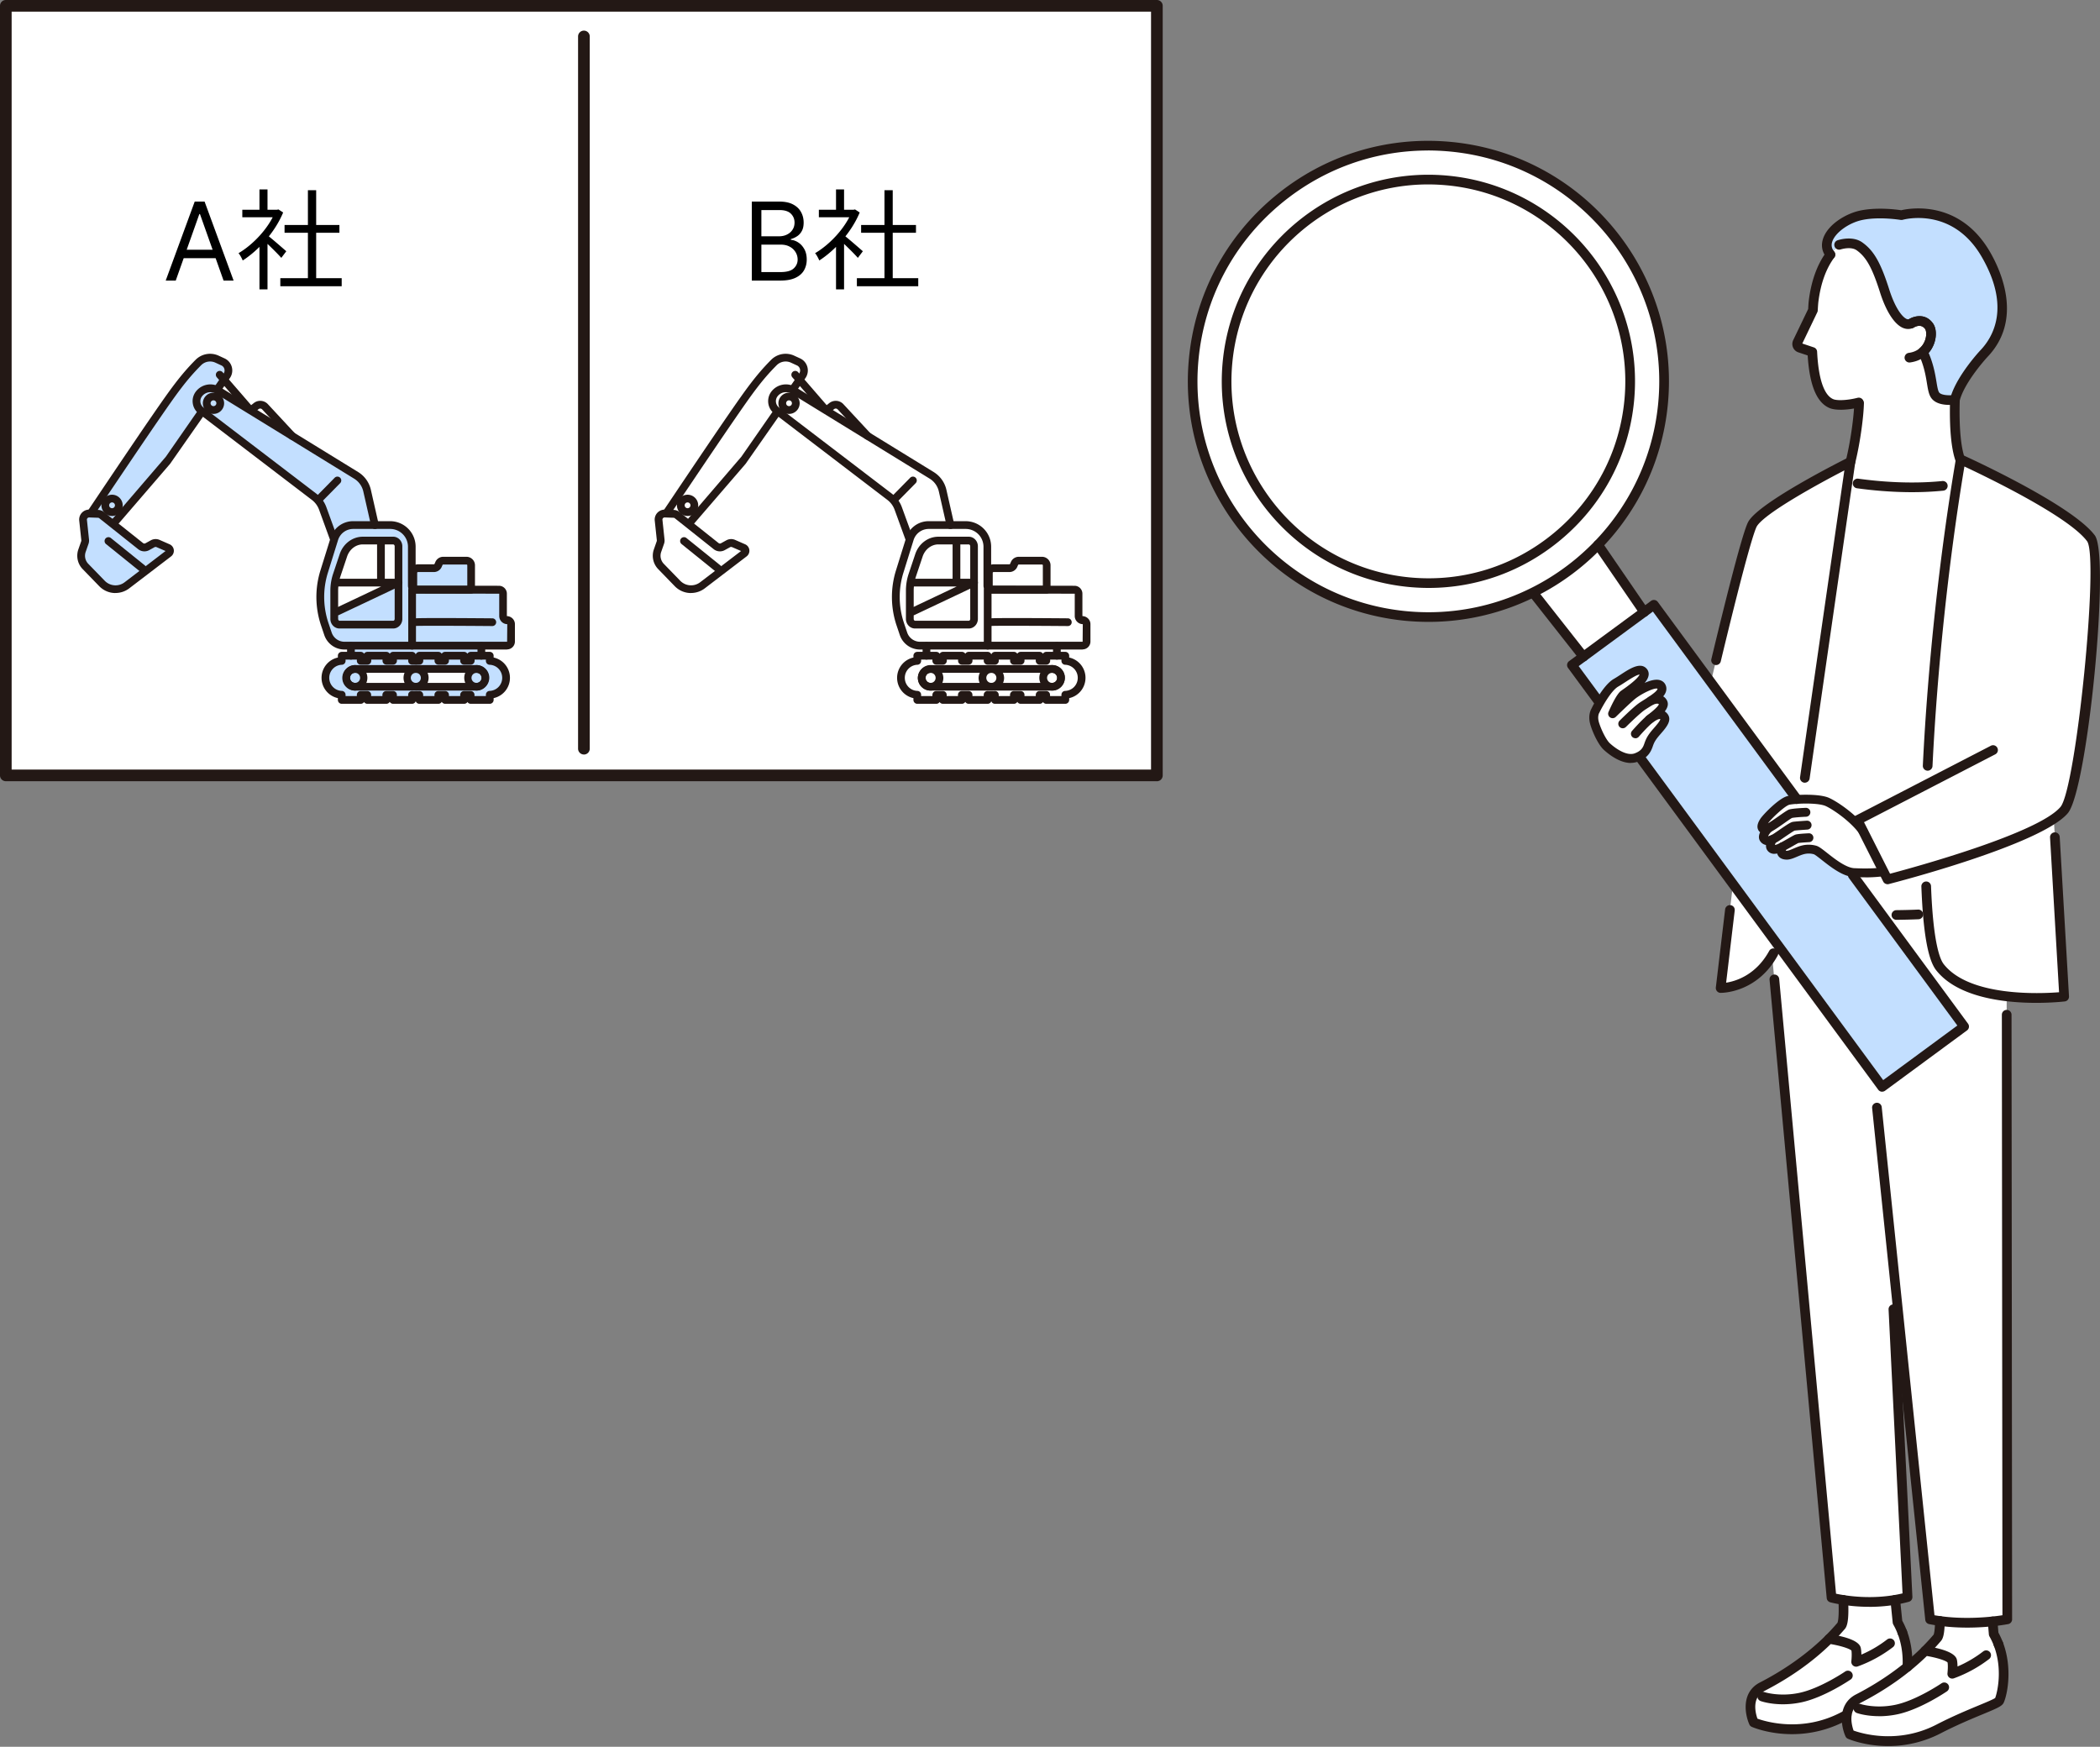 <svg width="232" height="193" fill="none" xmlns="http://www.w3.org/2000/svg"><rect width="100%" height="100%" fill="#808080" stroke="none"/><g clip-path="url(#clip0_10686_6935)"><path d="M203.175 171.866s.944 6.963.226 7.788c-.717.824-3.37 3.96-8.731 6.715-2.175 1.119-.927 3.943-.927 3.943s4.703 2.046 9.825-.603c3.516-1.819 6.502-2.699 6.69-3.127.397-.909 1.072-4.361-.624-7.343l-.731-7.125-5.728-.244v-.004z" fill="#fff"/><path d="M210.155 180.346c-.68.739-2.324 2.255-5.097 3.276.043-.444.073-.999 0-1.388-.123-.671-2.511-1.072-2.986-1.145-1.388 1.38-3.772 3.417-7.398 5.284-2.175 1.119-.927 3.943-.927 3.943s4.703 2.046 9.825-.602c3.515-1.82 6.501-2.7 6.689-3.127.351-.799.91-3.554-.102-6.233l-.004-.008z" fill="#fff"/><path d="M213.914 172.934s.828 7.207.106 8.031c-.717.824-3.37 3.96-8.731 6.715-2.174 1.119-.927 3.943-.927 3.943s4.703 2.046 9.825-.602c3.516-1.82 6.502-2.7 6.69-3.127.397-.91 1.072-4.362-.624-7.343l-.611-7.369-5.728-.244v-.004z" fill="#fff"/><path d="M220.774 181.657c-.679.739-2.324 2.255-5.096 3.276.042-.444.072-.999 0-1.388-.124-.671-2.512-1.072-2.986-1.145-1.389 1.38-3.772 3.417-7.399 5.284-2.174 1.119-.927 3.943-.927 3.943s4.703 2.046 9.825-.602c3.516-1.82 6.502-2.7 6.69-3.127.35-.799.909-3.554-.103-6.233l-.004-.008zm.987-89.144h-25.84l-.517 9.052 6.929 74.949s4.08 1.119 8.398-.06l-1.563-31.808.491-.068 3.563 34.336c4.233.846 8.535 0 8.535 0l-.073-73.457.073-12.952.004.008zm-4.725-40.859c-.76-.816-1.187-3.473-1.059-7.489l-.137-6.172-10.41-.047-.043 6.634c-.03 1.747-.637 5.993-1.478 8.223l-.705 4.255 6.092 4.28 8.048-3.69-.304-5.99-.004-.004z" fill="#fff"/><path d="M215.849 100.732c-7.732.927-19.061-.196-19.061-.196l3.319-37.468 2.683-10.064s7.429 1.645 14.251.329l1.32 11.615-2.508 35.784h-.004zm-5.024-60.518c-1.5 3.982-7.155 4.943-8.488 4.383-.82-.342-1.905-1.452-2.115-5.711l-1.375-.462a.44.44 0 01-.257-.602l1.701-3.546c.021-.316.025-.636.068-.97 1.034-8.513 7.681-8.077 7.681-8.077s5.903-.29 7.509 5.827c1.735 6.6-4.728 9.162-4.728 9.162l.004-.004z" fill="#fff"/><path d="M212.44 38.873c.979-.854 1.073-2.273.684-2.824-.769-1.089-1.987-.299-1.987-.299-.961.423-2.135-1.123-2.917-3.588-.893-2.81-1.589-4.084-2.773-4.934-.901-.645-2.259-.17-2.259-.17a7.432 7.432 0 00-.97 1.072c-1.376-1.662 1.098-3.854 3.387-4.34 2.021-.432 4.46-.018 4.46-.018s5.844-1.717 9.347 4.358c3.353 5.814 1.256 9.393-.239 10.948 0 0-2.619 2.815-3.196 5.083 0 0-1.525.231-2.114-.414-.573-.628-.269-2.4-1.423-4.874z" fill="#C3DFFF"/><path d="M176.497 74.546l-10.765-13.674 7.497-5.51 9.979 14.55-6.711 4.634zm17.155-16.698c-1.012 1.598-6.241 24.332-6.241 24.332l5.865.401c-.995 8.074-3.186 26.584-3.186 26.584s6.023.094 7.15-8.091c1.128-8.185 7.194-50.048 7.194-50.048s-9.47 4.737-10.786 6.818l.004.004z" fill="#fff"/><path d="M216.985 113.424l-9.052 6.664-34.268-46.605 9.056-6.656 34.264 46.597z" fill="#C3DFFF"/><path d="M207.57 91.39l-1.696.509c-1.252-1.726-3.537-3.153-4.161-3.358-1.106-.367-3.392-.248-4.101-.115-.709.132-2.413 1.82-2.721 2.298-.307.478-.342.794 0 .901.103.03.278-.03.496-.136-.205.222-.744.854-.513 1.183.188.265.513.265.91.094-.107.23-.269.666-.15.875.137.24.475.338 1.184-.025.03-.017.064-.034.098-.051-.124.264-.342.927.504.922.444 0 1.098-.418 1.717-.576a2.629 2.629 0 011.393.008c.628.188 2.777 2.52 4.421 2.5 0 0 2.529.166 3.973-.274l-1.354-4.746v-.009z" fill="#fff"/><path d="M228.041 89.502c1.905-2.239 4.54-27.912 2.964-30.03-2.469-3.316-14.391-8.71-14.391-8.71-1.991 11.704-3.311 25.087-3.738 35.89l-7.655 3.96 3.306 6.55s1.751-.45 4.216-1.171c.103 5.634.603 9.633 1.564 10.863 3.49 4.468 13.734 3.264 13.734 3.264l-1.145-19.646c.482-.33.875-.654 1.145-.97zM157.8 68.173c14.381 0 26.04-11.66 26.04-26.041 0-14.382-11.659-26.04-26.04-26.04-14.382 0-26.041 11.658-26.041 26.04s11.659 26.04 26.041 26.04zm25.972 10.949c-.44-.457-1.311.205-1.555.371.62-.52 1.816-1.354 1.487-1.913-.282-.483-.889-.338-1.312-.154.744-.487 1.474-1.081 1.137-1.606-.483-.752-2.632.572-3.166.995-.538.427-2.2 2.05-2.2 2.05s.795-1.828 1.213-2.131c.419-.3 2.751-1.824 2.192-2.508-.517-.632-1.978.603-3.033 1.21-1.094.627-2.286 3.1-2.286 3.1s-.346.534-.068 1.436c.278.901.859 2.08 1.337 2.516.479.44 1.978 1.674 3.238 1.217.94-.341 1.201-.884 1.38-1.397.175-.512.346-.833.91-1.478.679-.777 1.119-1.302.726-1.713v.005z" fill="#fff"/><path d="M196.981 188.304c-1.461 0-2.414-.333-2.469-.355a.533.533 0 01.354-1.008s1.688.577 3.934.098c2.312-.495 5.045-2.349 5.071-2.371a.536.536 0 01.602.885c-.119.081-2.939 1.995-5.45 2.533a9.93 9.93 0 01-2.047.218h.005zm10.619 1.315c-1.461 0-2.414-.333-2.469-.354a.537.537 0 01-.325-.684.533.533 0 01.679-.324s1.692.576 3.935.098c2.306-.491 5.045-2.35 5.07-2.367a.537.537 0 01.744.141.537.537 0 01-.141.744c-.12.081-2.939 1.994-5.451 2.533a9.927 9.927 0 01-2.046.218l.004-.005z" fill="#231815"/><path d="M208.6 192.922c-2.546 0-4.327-.752-4.447-.808a.5.5 0 01-.273-.273c-.505-1.136-.906-3.567 1.17-4.631 2.781-1.431 5.293-3.225 7.266-5.186a.535.535 0 01.457-.149c3.23.496 3.384 1.307 3.431 1.576.034.188.051.415.055.679a13.151 13.151 0 002.841-1.67.535.535 0 01.747.094.535.535 0 01-.094.748 14.461 14.461 0 01-3.887 2.131.534.534 0 01-.718-.551c.065-.64.043-.999.013-1.196-.183-.196-1.072-.508-2.289-.717-2.042 1.99-4.511 3.733-7.339 5.185-1.427.735-.966 2.461-.756 3.055.922.329 4.921 1.533 9.167-.667 1.794-.927 3.456-1.614 4.669-2.118.782-.325 1.585-.658 1.807-.816.243-.641.837-3.179-.141-5.763a.532.532 0 01.312-.688.529.529 0 01.687.312c1.051 2.777.517 5.673.094 6.638-.17.393-.666.611-2.349 1.308-1.196.495-2.832 1.174-4.588 2.08a12.585 12.585 0 01-5.835 1.427zm2.344-152.87a.537.537 0 01-.529-.461.54.54 0 01.457-.603c1.055-.14 1.533-.76 1.747-1.256.256-.593.205-1.179.064-1.375-.461-.65-1.179-.214-1.26-.162a.537.537 0 01-.739-.159.533.533 0 01.158-.739c.568-.367 1.867-.751 2.713.44.401.564.418 1.56.042 2.423-.265.61-.952 1.666-2.584 1.888-.026 0-.047.004-.073.004h.004z" fill="#231815"/><path d="M215.362 44.738c-.594 0-1.418-.107-1.897-.632-.358-.393-.452-.957-.581-1.739-.141-.871-.32-1.956-.931-3.272a.532.532 0 01.133-.628c.803-.7.811-1.811.598-2.115-.462-.649-1.179-.213-1.261-.158a.316.316 0 01-.076.039c-.368.162-.765.154-1.158-.022-.927-.418-1.833-1.837-2.486-3.891-.867-2.726-1.517-3.9-2.576-4.66-.658-.47-1.76-.103-1.773-.103a.532.532 0 01-.679-.33.532.532 0 01.329-.678c.068-.022 1.636-.56 2.747.243 1.273.914 2.024 2.23 2.968 5.203.654 2.055 1.436 3.029 1.906 3.242.124.056.205.047.26.03.594-.359 1.841-.692 2.666.47.53.748.401 2.239-.483 3.251.551 1.299.731 2.392.867 3.208.086.53.171 1.034.316 1.192.218.24.825.303 1.308.278.756-2.29 3.109-4.84 3.216-4.951 1.431-1.491 3.349-4.802.167-10.317-3.255-5.647-8.676-4.13-8.732-4.113a.567.567 0 01-.239.012c-.026 0-2.367-.393-4.259.013-1.465.316-2.939 1.376-3.285 2.371-.141.41-.077.773.201 1.11a.53.53 0 01-.073.753.531.531 0 01-.752-.073c-.521-.628-.653-1.367-.384-2.14.534-1.538 2.495-2.726 4.071-3.063 1.867-.397 4.028-.12 4.545-.038.906-.214 6.455-1.227 9.834 4.639 1.217 2.114 3.631 7.48-.316 11.585-.017.021-2.525 2.738-3.063 4.844a.536.536 0 01-.436.397c-.068.009-.337.047-.692.047v-.004zm-10.923 6.827a.536.536 0 01-.521-.662c.547-2.213.906-5.011.931-6.34a.536.536 0 01.534-.525h.009c.295.004.53.247.525.542-.025 1.384-.397 4.289-.961 6.574a.533.533 0 01-.517.406v.005z" fill="#231815"/><path d="M199.394 86.482c-.026 0-.052 0-.077-.005a.535.535 0 01-.453-.606c1.871-13.016 4.28-29.655 4.895-33.897-3.032 1.568-8.748 4.72-9.658 6.16-.196.308-.978 2.384-3.998 14.939a.534.534 0 11-1.038-.252c3.387-14.084 3.947-14.969 4.13-15.26 1.355-2.144 10.013-6.518 10.996-7.01a.534.534 0 01.769.552s-2.879 19.88-5.041 34.917a.533.533 0 01-.53.457l.005.005zm-9.291 23.217h-.022a.52.52 0 01-.393-.184.544.544 0 01-.128-.414s.444-3.755 1.025-8.625a.533.533 0 01.594-.465.528.528 0 01.466.593c-.436 3.661-.795 6.694-.949 7.971 1.06-.162 3.285-.828 4.759-3.511a.53.53 0 01.726-.209.53.53 0 01.21.726c-2.213 4.02-5.938 4.118-6.288 4.118zm18.424-12.004a.54.54 0 01-.478-.295l-3.307-6.548a.53.53 0 01.231-.714l14.968-7.74a.529.529 0 01.718.23.528.528 0 01-.231.718l-14.498 7.497 2.875 5.694c2.576-.683 16.322-4.438 18.826-7.377 1.73-2.033 4.288-27.557 2.939-29.364-2.042-2.743-11.073-7.091-13.551-8.253-1.721 10.325-3.003 22.345-3.524 33.102a.54.54 0 01-.559.508.536.536 0 01-.509-.56c.534-11.038 1.867-23.4 3.657-33.922a.53.53 0 01.278-.38.549.549 0 01.47-.017c.491.222 12.076 5.494 14.596 8.881 1.717 2.307-.794 28.126-2.986 30.697-2.969 3.486-19.099 7.655-19.787 7.83a.463.463 0 01-.132.017l.004-.004zm16.447 13.11c-3.405 0-8.676-.542-11.086-3.622-.901-1.154-1.431-4.174-1.623-9.232a.535.535 0 01.513-.555.532.532 0 01.555.513c.235 6.241.978 8.078 1.397 8.612 2.841 3.635 10.688 3.272 12.747 3.11l-.995-17.088a.535.535 0 111.068-.06l1.025 17.605a.531.531 0 01-.47.559c-.145.017-1.397.158-3.131.158z" fill="#231815"/><path d="M209.51 101.63a.534.534 0 01-.005-1.068c.846-.009 1.662-.03 2.427-.064a.535.535 0 01.042 1.068c-.777.034-1.606.055-2.46.064h-.004zm1.717-47.25c-2.35 0-4.494-.214-6.079-.432a.538.538 0 01-.457-.602.54.54 0 01.602-.458c2.282.317 5.742.616 9.287.261a.534.534 0 11.107 1.064 34.27 34.27 0 01-3.46.166zm6.108 125.453c-1.294 0-2.755-.099-4.212-.389a.534.534 0 01-.427-.47l-5.874-56.575a.534.534 0 011.06-.111l5.831 56.178c3.195.559 6.377.175 7.509 0l-.064-66.35a.534.534 0 011.068 0l.064 66.802a.535.535 0 01-.431.526c-.12.021-2.021.389-4.533.389h.009z" fill="#231815"/><path d="M206.498 177.535c-2.426 0-4.19-.47-4.301-.5a.53.53 0 01-.389-.466l-6.314-68.31a.534.534 0 111.064-.098l6.279 67.925c1.021.218 4.093.739 7.348-.034l-1.542-31.372a.534.534 0 01.508-.559c.308 0 .547.213.56.508l1.563 31.808a.532.532 0 01-.393.542c-1.55.423-3.063.56-4.378.56l-.005-.004zm10.06-126.223a.54.54 0 01-.504-.354c-.5-1.393-.709-3.751-.615-6.814a.521.521 0 01.551-.517.535.535 0 01.517.551c-.09 2.888.107 5.17.551 6.42a.536.536 0 01-.504.714h.004zM181.64 68.156a.534.534 0 01-.44-.231l-5.087-7.42a.534.534 0 11.88-.607l5.087 7.42a.534.534 0 01-.44.838zm-6.711 4.934a.518.518 0 01-.418-.205L169 65.883a.537.537 0 01.842-.662l5.51 7.002a.537.537 0 01-.418.867h-.005z" fill="#231815"/><path d="M157.821 68.711a27.98 27.98 0 01-2.448-.11c-14.592-1.342-25.374-14.303-24.033-28.895.65-7.07 4.011-13.46 9.471-18.001 5.455-4.537 12.354-6.681 19.424-6.032 14.592 1.341 25.374 14.302 24.033 28.894-1.265 13.768-12.88 24.144-26.443 24.144h-.004zm-.064-52.081c-5.942 0-11.641 2.055-16.267 5.9-5.237 4.356-8.467 10.49-9.09 17.274-1.286 14.007 9.06 26.447 23.067 27.733 14.007 1.285 26.447-9.06 27.733-23.068 1.285-14.007-9.061-26.447-23.068-27.732a26.168 26.168 0 00-2.379-.111l.004.004z" fill="#231815"/><path d="M157.834 64.96c-.705 0-1.41-.034-2.119-.098-12.534-1.153-21.795-12.285-20.641-24.819 1.153-12.533 12.294-21.79 24.819-20.64 12.533 1.152 21.794 12.285 20.641 24.818-.556 6.062-3.448 11.55-8.142 15.451-4.144 3.447-9.249 5.288-14.558 5.288zm-.047-44.584c-11.107 0-20.616 8.497-21.65 19.77-1.098 11.948 7.728 22.559 19.676 23.657 5.78.53 11.423-1.226 15.895-4.947 4.473-3.72 7.228-8.953 7.758-14.729 1.098-11.948-7.728-22.56-19.676-23.657a22.702 22.702 0 00-2.008-.094h.005zm40.722 68.455a.544.544 0 01-.431-.218l-15.472-21.042-8.198 6.027 2.631 3.576a.534.534 0 11-.863.632l-2.947-4.007a.534.534 0 01.115-.748l9.056-6.66a.534.534 0 01.748.116l15.788 21.47a.533.533 0 01-.431.85l.004.004z" fill="#231815"/><path d="M180.171 84.3c-1.247 0-2.46-.97-2.986-1.45-.572-.524-1.187-1.797-1.473-2.733-.308-.991.008-1.645.102-1.811.167-.346 1.307-2.623 2.473-3.294.231-.132.479-.294.735-.461 1.051-.688 2.239-1.465 2.922-.632a.876.876 0 01.188.687c-.038.278-.197.564-.44.85.534-.239 1.106-.41 1.559-.337.376.064.581.27.684.431.149.235.196.5.136.774-.153.687-.935 1.217-1.935 1.84-.209.133-.397.249-.529.347-.641.474-1.97 1.798-1.983 1.811a.492.492 0 11-.696-.696c.056-.056 1.393-1.393 2.093-1.906.15-.11.359-.239.594-.388 1.004-.624 1.508-1.038 1.5-1.235-.3-.158-1.722.521-2.457 1.102-.512.406-2.144 2-2.161 2.017a.494.494 0 01-.795-.551c.256-.59.902-1.991 1.38-2.333l.145-.102c1.517-1.051 1.841-1.53 1.91-1.7-.295 0-1.154.56-1.581.837-.269.175-.538.35-.782.491-.786.453-1.772 2.239-2.084 2.888-.009.017-.017.034-.03.051 0 .004-.209.376-.013 1.021.282.91.829 1.96 1.2 2.303.799.73 1.936 1.405 2.739 1.119.743-.27.931-.658 1.08-1.098.197-.564.385-.936 1.004-1.64.265-.304.761-.868.752-1.047-.021-.013-.192-.09-.88.397l-.051.034a.493.493 0 01-.684-.124.493.493 0 01.124-.683l.047-.03c.355-.252 1.436-1.012 2.145-.278.717.744-.009 1.572-.714 2.376-.538.615-.666.884-.816 1.315-.222.65-.581 1.303-1.674 1.7-.248.09-.5.128-.752.128l.004.01z" fill="#231815"/><path d="M180.671 81.565a.489.489 0 01-.368-.812c.039-.042.957-1.097 1.598-1.636.086-.072.184-.15.286-.23.282-.227 1.017-.82 1.077-1.077-.133-.154-.551.013-.679.069a.49.49 0 01-.389-.902c1.239-.534 1.764.073 1.931.355.499.85-.556 1.7-1.325 2.32-.098.076-.188.153-.269.222-.581.486-1.478 1.516-1.486 1.529a.5.5 0 01-.372.17l-.004-.008zm15.37 12.777c-.496 0-.735-.286-.833-.453-.227-.393-.056-.94.128-1.328a.494.494 0 01.654-.235c.243.115.35.41.235.653-.073.154-.116.29-.137.38.081-.008.239-.047.5-.183.346-.175.713-.389 1.021-.564.427-.244.623-.355.751-.397.163-.056.663-.107 1.483-.146a.49.49 0 01.047.978c-.496.026-1.102.069-1.226.099a16.53 16.53 0 00-.568.316 23.5 23.5 0 01-1.06.58c-.414.215-.743.291-.999.291l.004.009z" fill="#231815"/><path d="M195.289 93.377a.967.967 0 01-.82-.423c-.222-.312-.304-.88.555-1.799.184-.2.496-.21.692-.025a.492.492 0 01.026.692c-.235.252-.359.452-.41.568.106-.009.328-.077.692-.32.162-.107.346-.236.534-.364.961-.662 1.277-.858 1.516-.901.209-.034.782-.077 1.405-.12l.129-.008a.492.492 0 11.068.982l-.128.009c-.351.025-1.064.072-1.286.107-.179.076-.782.495-1.149.743-.192.132-.385.265-.547.372-.542.358-.961.487-1.281.487h.004zm10.774 3.558c-.641 0-1.107-.03-1.145-.034h-.03c-1.235 0-2.619-1.094-3.635-1.893-.329-.26-.735-.58-.868-.623a2.094 2.094 0 00-1.127 0c-.227.06-.479.166-.722.269-.393.166-.761.32-1.115.324h-.017c-.564 0-.833-.234-.962-.435-.196-.304-.187-.727.022-1.184a.488.488 0 01.653-.239.49.49 0 01.24.654c-.043.098-.064.17-.073.218a.95.95 0 00.128.008c.158 0 .466-.132.739-.248.265-.11.56-.239.859-.316a3.112 3.112 0 011.657.013c.282.085.603.329 1.192.795.85.67 2.136 1.683 3.067 1.683h.017c.056 0 1.722.106 3.067-.09a.484.484 0 01.556.414.488.488 0 01-.415.556 15.19 15.19 0 01-2.088.132v-.004z" fill="#231815"/><path d="M205.874 92.39a.486.486 0 01-.397-.206c-1.175-1.623-3.371-2.998-3.917-3.178-.991-.329-3.162-.23-3.854-.098-.491.094-2.046 1.563-2.383 2.059.363-.214.867-.568 1.183-.79.432-.304.803-.564 1.059-.697.077-.038.308-.153 1.923-.222a.49.49 0 11.043.983c-.628.025-1.406.09-1.56.136-.158.082-.534.347-.901.607-1.282.906-1.85 1.256-2.32 1.115-.358-.107-.495-.35-.542-.487-.154-.41.081-.854.273-1.15.295-.46 2.106-2.34 3.042-2.515.752-.141 3.14-.27 4.344.132.726.24 3.097 1.735 4.404 3.537a.493.493 0 01-.397.782v-.009zm4.844 92.313h-.025a.531.531 0 01-.504-.56c.047-.888-.009-2.234-.53-3.605a.532.532 0 01.312-.688.53.53 0 01.688.312c.585 1.546.649 3.05.598 4.037a.535.535 0 01-.534.508l-.005-.004zm-12.738 6.903c-2.546 0-4.328-.752-4.447-.808a.506.506 0 01-.274-.273c-.504-1.136-.905-3.567 1.171-4.631 2.781-1.431 5.293-3.221 7.266-5.186a.535.535 0 01.457-.149c3.23.495 3.383 1.307 3.43 1.576.035.188.052.415.056.679a12.99 12.99 0 002.841-1.67.534.534 0 01.747.094.535.535 0 01-.094.748 14.538 14.538 0 01-3.887 2.131.534.534 0 01-.718-.551c.052-.508.052-.931.013-1.196-.184-.196-1.072-.508-2.29-.718-2.041 1.991-4.511 3.734-7.338 5.186-1.427.735-.966 2.461-.757 3.055.923.333 4.922 1.533 9.168-.667.149-.077.299-.153.444-.226a.534.534 0 11.478.957c-.145.072-.286.145-.431.222a12.597 12.597 0 01-5.835 1.427z" fill="#231815"/><path d="M202.072 181.623a.534.534 0 01-.38-.914 21.358 21.358 0 001.248-1.346l.055-.064c.013-.021.209-.414.111-2.499a.535.535 0 01.508-.56.526.526 0 01.56.509c.111 2.354-.115 2.956-.376 3.251l-.055.059c-.252.291-.675.778-1.303 1.402a.534.534 0 01-.376.153l.008.009zm8.091-.718a.534.534 0 01-.5-.346 7.192 7.192 0 00-.495-1.059.597.597 0 01-.068-.209l-.252-2.478a.532.532 0 01.478-.585.532.532 0 01.585.478l.244 2.367c.196.354.367.726.508 1.11a.532.532 0 01-.5.722zm2.529 2.029a.537.537 0 01-.38-.914c.593-.59.999-1.055 1.243-1.337l.064-.073s.141-.273.162-1.521c0-.29.244-.525.534-.525h.009c.294 0 .529.248.525.542-.021 1.538-.218 1.97-.423 2.209l-.06.068c-.252.291-.675.774-1.294 1.393a.533.533 0 01-.376.154l-.004.004zm8.094-.718a.533.533 0 01-.499-.346 7.301 7.301 0 00-.496-1.059.56.56 0 01-.068-.218l-.116-1.401a.533.533 0 111.064-.09l.107 1.286a9.3 9.3 0 01.508 1.106.535.535 0 01-.5.722zM203.349 45.272c-.5 0-.923-.06-1.222-.184-1.418-.593-2.212-2.499-2.422-5.813l-1.033-.346a.969.969 0 01-.586-.543.988.988 0 01.017-.799l1.658-3.447.008-.163c.013-.239.026-.486.056-.734.269-2.2.927-4.024 1.961-5.425a.532.532 0 01.747-.111.533.533 0 01.111.747c-.922 1.247-1.512 2.905-1.76 4.921-.025.227-.038.444-.051.662l-.017.274a.446.446 0 01-.051.196l-1.653 3.448 1.273.427c.209.068.354.26.363.478.149 3.003.764 4.819 1.79 5.246.375.158 1.443.158 2.682-.154a.535.535 0 01.261 1.038 8.984 8.984 0 01-2.136.286l.004-.004zm4.584 75.35c-.026 0-.051 0-.081-.004a.542.542 0 01-.351-.214l-26.728-36.353a.534.534 0 11.863-.632l26.412 35.921 8.193-6.031-11.982-16.297a.534.534 0 11.863-.632l12.298 16.724a.532.532 0 01-.115.747l-9.052 6.664a.54.54 0 01-.316.103l-.004.004z" fill="#231815"/><path d="M127.808.645H.646v85.03h127.162V.645z" fill="#fff"/><path d="M127.803 86.315H.645A.644.644 0 010 85.67V.645C0 .286.286 0 .645 0h127.162c.355 0 .645.286.645.645v85.03a.644.644 0 01-.645.645l-.004-.005zM1.286 85.03h125.876V1.286H1.286V85.03z" fill="#231815"/><path d="M64.508 83.364a.644.644 0 01-.645-.645V4.029a.644.644 0 111.29 0v78.694a.645.645 0 01-.645.645v-.004z" fill="#231815"/><path d="M39.023 58.015h4.075a2.391 2.391 0 012.392 2.392v4.302c0 .248.201.444.444.444h9.19c.247 0 .443.2.443.444v2.478c0 .248.201.444.445.444.247 0 .444.201.444.445v1.922c0 .248-.2.444-.444.444H38.053c-.829 0-1.568-.53-1.832-1.316l-.346-1.025a9.507 9.507 0 01-.065-5.86l1.115-3.58a2.192 2.192 0 012.094-1.538l.004.004zM9.18 57.48l.23 2.171c.014.098 0 .2-.033.295l-.312.893c-.214.61-.064 1.29.384 1.755l1.816 1.871c.734.76 1.922.846 2.763.205l4.614-3.528a.357.357 0 00-.073-.611l-1.102-.483a.675.675 0 00-.593.026l-.59.325a.667.667 0 01-.743-.065l-4.302-3.421a.663.663 0 00-.393-.145l-.965-.039a.676.676 0 00-.697.748l-.004.004z" fill="#C3DFFF"/><path d="M9.795 57.067s5.109-7.625 7.377-10.915c1.94-2.815 3.05-4.395 4.746-6.1a1.821 1.821 0 012.055-.367l.658.303c.594.273.79 1.025.406 1.55l-6.382 9.185-.21.27-6.049 7.022-.91-.722a1.04 1.04 0 00-.645-.226H9.8" fill="#C3DFFF"/><path d="M35.652 56.174a2.819 2.819 0 00-.944-1.281l-12.486-9.535a1.306 1.306 0 01-.235-1.845 1.604 1.604 0 012.102-.376l15.263 9.385c.61.376 1.042.982 1.204 1.679l.983 4.327-4.37 1.798-1.512-4.152h-.005zm10.612 6.6h1.721a.52.52 0 00.474-.312l.09-.21a.52.52 0 01.474-.311h2.52a.51.51 0 01.513.512v2.7h-6.151A.153.153 0 0145.75 65v-1.717a.51.51 0 01.513-.512v.004zm6.916 7.753H38.782v2.567H53.18v-2.567z" fill="#C3DFFF"/><path d="M54.149 73.022v-.573h-2.102v.564h-.735v-.564H49.21v.564h-.734v-.564h-2.102v.564h-.807v-.564h-2.102v.564h-.735v-.564h-2.102v.564h-.734v-.564h-2.102v.573a1.871 1.871 0 000 3.742v.572h2.102v-.564h.722v.564h2.101v-.564h.744v.564h2.101v-.564l.389.026.419-.026v.564h2.101v-.564h.744v.564h2.101v-.564h.722v.564h2.102v-.572a1.87 1.87 0 001.803-1.871 1.874 1.874 0 00-1.803-1.871h.009z" fill="#C3DFFF"/><path d="M52.55 73.91H39.126a.978.978 0 00-.978.978v.064c0 .54.438.979.978.979H52.55c.54 0 .978-.438.978-.978v-.065a.978.978 0 00-.978-.978z" fill="#fff"/><path d="M39.228 75.875a.982.982 0 100-1.965.982.982 0 000 1.965zm6.711 0a.983.983 0 100-1.965.983.983 0 000 1.965zm6.707 0a.983.983 0 100-1.965.983.983 0 000 1.965z" fill="#C3DFFF"/><path d="M44.025 60.262c0-.35-.265-.632-.594-.632h-3.405c-.974 0-1.845.653-2.179 1.632l-.734 2.157a5.476 5.476 0 00-.29 1.764v2.67l7.197-3.58v-4.01h.005z" fill="#fff"/><path d="M12.76 65.525a2.49 2.49 0 01-1.803-.765l-1.815-1.871a2.126 2.126 0 01-.483-2.196l.312-.893a.23.23 0 00.013-.106l-.231-2.17a1.1 1.1 0 011.136-1.217l.966.033c.235.009.457.09.645.24L15.8 60a.238.238 0 00.274.022l.59-.325a1.1 1.1 0 01.969-.043l1.102.483a.781.781 0 01.162 1.341l-4.613 3.524a2.51 2.51 0 01-1.525.517v.005zm-3.157-8.091l.23 2.17c.018.162 0 .329-.055.483l-.312.892a1.28 1.28 0 00.29 1.32l1.816 1.871c.586.603 1.53.675 2.196.163l4.52-3.452-.996-.431a.26.26 0 00-.218.008l-.59.325a1.102 1.102 0 01-1.217-.103l-4.301-3.421a.223.223 0 00-.146-.052l-.965-.034a.243.243 0 00-.188.077.235.235 0 00-.064.197v-.013z" fill="#231815"/><path d="M15.758 63.252a.43.43 0 01-.269-.094l-3.776-3.046a.428.428 0 11.538-.666l3.777 3.046a.428.428 0 01-.27.76zm-3.105-5.109a.423.423 0 01-.32-.705l5.989-6.976 3.409-4.908a.426.426 0 11.7.487l-3.643 5.211-5.806 6.741a.43.43 0 01-.324.15h-.005z" fill="#231815"/><path d="M10.12 57.01a.427.427 0 01-.355-.666c.047-.072 4.81-7.18 7.057-10.436 1.986-2.879 3.101-4.46 4.793-6.16a2.259 2.259 0 012.537-.452l.658.303c.402.184.692.534.803.961.111.427.026.876-.23 1.23l-.936 1.346a.426.426 0 11-.7-.487l.94-1.354a.603.603 0 00.102-.521.6.6 0 00-.338-.402l-.658-.303a1.397 1.397 0 00-1.572.282c-1.644 1.653-2.686 3.127-4.694 6.04-2.243 3.251-7.002 10.355-7.049 10.428a.422.422 0 01-.354.188l-.005.004z" fill="#231815"/><path d="M36.84 59.864a.426.426 0 01-.402-.281l-1.187-3.264a2.4 2.4 0 00-.803-1.09L21.96 45.696a1.704 1.704 0 01-.666-1.158c-.06-.465.068-.922.354-1.29a2.028 2.028 0 012.662-.474l15.263 9.385a3.112 3.112 0 011.397 1.948l.867 3.82a.43.43 0 01-.32.512.426.426 0 01-.513-.32l-.867-3.82a2.241 2.241 0 00-1.009-1.41l-15.263-9.384a1.175 1.175 0 00-1.542.277.88.88 0 00.158 1.243L34.97 54.56c.495.38.871.888 1.085 1.478L37.24 59.3a.426.426 0 01-.401.572v-.008z" fill="#231815"/><path d="M35.174 55.648a.427.427 0 01-.303-.726l2.102-2.136a.425.425 0 11.606.598l-2.102 2.136a.424.424 0 01-.303.128zm-2.914-7.061a.421.421 0 01-.311-.137l-2.986-3.217a.29.29 0 00-.393-.03l-.355.278a.78.78 0 01-1.067-.102l-3.196-3.691a.426.426 0 11.645-.56l3.149 3.636.299-.235a1.151 1.151 0 011.546.123l2.986 3.217a.425.425 0 01-.312.718h-.004zm23.76 23.179H38.06a2.357 2.357 0 01-2.238-1.61l-.346-1.026a9.876 9.876 0 01-.069-6.126l1.115-3.58a2.603 2.603 0 012.5-1.84h4.075a2.822 2.822 0 012.82 2.819v4.301l9.209.018c.483 0 .871.393.871.871v2.478c.5.017.889.41.889.888v1.922a.872.872 0 01-.871.872l.004.013zM39.027 58.442c-.778 0-1.453.5-1.683 1.239l-1.115 3.58a9.013 9.013 0 00.064 5.596l.346 1.025a1.502 1.502 0 001.427 1.025h17.958l.017-1.944a.902.902 0 01-.888-.888v-2.478l-9.21-.017a.872.872 0 01-.872-.871v-4.302a1.968 1.968 0 00-1.965-1.965h-4.079z" fill="#231815"/><path d="M52.051 65.584h-6.24a.58.58 0 01-.581-.576V63.29c0-.52.427-.94.948-.94h1.743a.1.1 0 00.09-.055l.09-.21a.945.945 0 01.87-.567h2.555c.525 0 .948.422.948.94v2.7a.428.428 0 01-.427.426h.005zm-5.967-.854h5.54v-2.273c0-.047-.042-.085-.094-.085h-2.554a.1.1 0 00-.09.056l-.09.209a.945.945 0 01-.871.568h-1.743c-.051 0-.094.038-.094.085v1.444l-.004-.004zm-.256 4.442a.42.42 0 01-.406-.298.424.424 0 01.277-.534c.077-.026.282-.09 8.694-.022.234 0 .427.197.422.432a.425.425 0 01-.427.422c-3.182-.025-8.044-.05-8.475-.008a.531.531 0 01-.081.008h-.004zm-2.388.27h-5.93c-.56 0-1.012-.475-1.012-1.06v-3.106c0-.649.103-1.29.308-1.896l.722-2.157c.384-1.15 1.41-1.923 2.554-1.923h3.353c.56 0 1.013.475 1.013 1.06v8.022c0 .585-.453 1.06-1.013 1.06h.005zm-3.354-9.292c-.773 0-1.473.539-1.742 1.342l-.723 2.157a5.116 5.116 0 00-.264 1.627v3.106c0 .111.072.205.158.205h5.929c.085 0 .158-.094.158-.205V60.36c0-.111-.073-.205-.158-.205H40.09l-.005-.005z" fill="#231815"/><path d="M45.529 71.766a.428.428 0 01-.427-.428v-6.18a.428.428 0 01.854-.001v6.181a.428.428 0 01-.427.428zm-8.253-3.776a.426.426 0 01-.18-.812l5.028-2.38h-4.848a.428.428 0 01-.427-.427c0-.235.192-.427.427-.427h6.75c.2 0 .37.136.418.333a.418.418 0 01-.235.478l-6.75 3.192a.462.462 0 01-.183.042z" fill="#231815"/><path d="M42.085 64.798a.428.428 0 01-.427-.427v-4.643a.428.428 0 01.855 0v4.643a.429.429 0 01-.428.427zm12.022 12.965h-2.102a.43.43 0 01-.363-.2.43.43 0 01-.363.2h-2.102a.431.431 0 01-.372-.218.431.431 0 01-.371.218h-2.102a.421.421 0 01-.401-.286.43.43 0 01-.402.286h-2.102a.431.431 0 01-.371-.218.431.431 0 01-.372.218h-2.102a.43.43 0 01-.363-.2.43.43 0 01-.363.2h-2.102a.428.428 0 01-.427-.427v-.2a2.29 2.29 0 01-1.803-2.243 2.29 2.29 0 011.803-2.243v-.2c0-.236.192-.428.427-.428h2.102c.154 0 .29.085.367.21a.425.425 0 01.368-.21h2.101c.154 0 .29.085.368.21a.425.425 0 01.367-.21h2.102a.42.42 0 01.401.286.43.43 0 01.402-.286h2.102c.154 0 .29.085.367.21a.425.425 0 01.367-.21h2.102c.154 0 .29.085.367.21a.426.426 0 01.368-.21h2.102c.235 0 .427.192.427.427v.2a2.29 2.29 0 011.803 2.244 2.29 2.29 0 01-1.803 2.242v.201a.428.428 0 01-.427.427zm-1.675-.854h1.247v-.145c0-.231.18-.419.41-.427a1.443 1.443 0 001.393-1.444c0-.778-.61-1.414-1.392-1.444a.425.425 0 01-.41-.427v-.146h-1.248v.137a.428.428 0 01-.427.427h-.735a.428.428 0 01-.427-.427v-.137h-1.247v.137a.428.428 0 01-.427.427h-.735a.428.428 0 01-.427-.427v-.137h-1.248v.137a.428.428 0 01-.427.427h-.807a.428.428 0 01-.428-.427v-.137H43.85v.137a.428.428 0 01-.427.427h-.735a.428.428 0 01-.427-.427v-.137h-1.247v.137a.428.428 0 01-.428.427h-.734a.428.428 0 01-.427-.427v-.137h-1.248v.146c0 .23-.18.418-.41.427a1.443 1.443 0 00-1.393 1.444c0 .777.611 1.414 1.393 1.444.23.008.41.196.41.427v.145h1.248v-.137c0-.235.192-.427.427-.427h.722c.235 0 .427.192.427.427v.137h1.247v-.137c0-.235.192-.427.427-.427h.744c.235 0 .427.192.427.427v.137h1.247v-.137c0-.12.047-.23.137-.312a.421.421 0 01.32-.115l.36.021.392-.021a.426.426 0 01.448.427v.137h1.248v-.137c0-.235.192-.427.427-.427h.744c.234 0 .427.192.427.427v.137h1.247v-.137c0-.235.192-.427.427-.427h.722c.235 0 .427.192.427.427v.137h.013z" fill="#231815"/><path d="M39.228 76.302a1.411 1.411 0 010-2.82 1.411 1.411 0 010 2.82zm0-1.96a.554.554 0 10.555.555.554.554 0 00-.555-.556zm6.711 1.96a1.411 1.411 0 010-2.82c.777 0 1.41.633 1.41 1.41 0 .778-.633 1.41-1.41 1.41zm0-1.96a.554.554 0 100 1.11.554.554 0 100-1.11zm6.707 1.96a1.411 1.411 0 010-2.82 1.411 1.411 0 010 2.82zm0-1.96a.554.554 0 100 1.11.554.554 0 100-1.11z" fill="#231815"/><path d="M52.658 76.302H39.215a1.4 1.4 0 01-1.397-1.397c0-.769.628-1.422 1.397-1.422h13.443a1.4 1.4 0 011.397 1.397c0 .769-.628 1.422-1.397 1.422zm-13.443-1.96a.543.543 0 00-.542.542.55.55 0 00.542.568h13.443a.543.543 0 00.543-.542.55.55 0 00-.543-.569H39.215zm-15.63-28.609c-.65 0-1.175-.53-1.175-1.174 0-.645.53-1.175 1.175-1.175s1.175.53 1.175 1.175a1.18 1.18 0 01-1.175 1.174zm0-1.5a.32.32 0 10-.001.64.32.32 0 000-.64zM12.38 57.01c-.65 0-1.175-.53-1.175-1.174 0-.645.53-1.175 1.175-1.175s1.175.53 1.175 1.175a1.18 1.18 0 01-1.175 1.175zm0-1.499a.32.32 0 10-.001.64.32.32 0 000-.64zm26.39 17.365a.428.428 0 01-.426-.427v-1.102a.428.428 0 01.854 0v1.102a.428.428 0 01-.427.427zm14.41 0a.428.428 0 01-.428-.427v-1.102a.428.428 0 01.854 0v1.102a.428.428 0 01-.427.427z" fill="#231815"/><path d="M102.608 58.015h4.075a2.391 2.391 0 012.392 2.392v4.302c0 .248.201.444.444.444h9.189c.248 0 .444.2.444.444v2.478c0 .248.201.444.445.444.247 0 .444.201.444.445v1.922a.444.444 0 01-.444.444h-17.959c-.829 0-1.568-.53-1.833-1.316l-.346-1.025a9.506 9.506 0 01-.064-5.86l1.115-3.58a2.193 2.193 0 012.093-1.538l.005.004zm-29.847-.535l.23 2.171c.014.098 0 .2-.033.295l-.312.893c-.214.61-.064 1.29.384 1.755l1.816 1.871c.734.76 1.922.846 2.763.205l4.614-3.528a.357.357 0 00-.073-.611l-1.102-.483a.675.675 0 00-.594.026l-.589.325a.667.667 0 01-.743-.065l-4.302-3.421a.663.663 0 00-.393-.145l-.965-.039a.676.676 0 00-.697.748l-.004.004z" fill="#fff"/><path d="M73.38 57.067s5.11-7.625 7.378-10.915c1.94-2.815 3.05-4.395 4.746-6.1a1.821 1.821 0 012.055-.367l.658.303c.594.273.79 1.025.406 1.55l-6.383 9.185-.209.27-6.049 7.022-.91-.722a1.04 1.04 0 00-.645-.226h-1.042" fill="#fff"/><path d="M99.233 56.174a2.818 2.818 0 00-.944-1.281l-12.486-9.535a1.306 1.306 0 01-.235-1.845 1.604 1.604 0 012.102-.376l15.263 9.385a2.683 2.683 0 011.204 1.679l.983 4.327-4.37 1.798-1.512-4.152h-.005zm10.616 6.6h1.721a.519.519 0 00.474-.312l.09-.21a.519.519 0 01.474-.311h2.52a.51.51 0 01.513.512v2.7h-6.151a.153.153 0 01-.154-.154v-1.717c0-.286.231-.512.513-.512v.004zm6.911 7.753h-14.396v2.567h14.396v-2.567z" fill="#fff"/><path d="M117.73 73.022v-.573h-2.102v.564h-.735v-.564h-2.102v.564h-.734v-.564h-2.102v.564h-.807v-.564h-2.102v.564h-.735v-.564h-2.102v.564h-.734v-.564h-2.102v.573a1.871 1.871 0 00-1.803 1.87c0 1.013.803 1.833 1.803 1.872v.572h2.102v-.564h.722v.564h2.101v-.564h.744v.564h2.101v-.564l.389.026.419-.026v.564h2.101v-.564h.744v.564h2.101v-.564h.722v.564h2.102v-.572a1.871 1.871 0 000-3.742h.009z" fill="#fff"/><path d="M116.132 73.91h-13.426a.978.978 0 00-.978.978v.064c0 .54.438.979.978.979h13.426c.54 0 .978-.438.978-.978v-.065a.978.978 0 00-.978-.978z" fill="#fff"/><path d="M102.809 75.875a.982.982 0 10-.001-1.965.982.982 0 00.001 1.965zm6.711 0a.982.982 0 10-.001-1.965.982.982 0 00.001 1.965zm6.711 0a.982.982 0 10-.001-1.965.982.982 0 00.001 1.965zm-8.625-15.613c0-.35-.265-.632-.594-.632h-3.405c-.974 0-1.845.653-2.178 1.632l-.735 2.157a5.482 5.482 0 00-.291 1.764v2.67l7.198-3.58v-4.01h.005z" fill="#fff"/><path d="M76.34 65.525a2.49 2.49 0 01-1.802-.765l-1.815-1.871a2.126 2.126 0 01-.483-2.196l.312-.893a.228.228 0 00.013-.106l-.231-2.17a1.097 1.097 0 01.29-.868c.218-.23.526-.358.846-.35l.966.034c.235.009.461.094.645.24L79.382 60a.238.238 0 00.274.022l.59-.325a1.1 1.1 0 01.969-.043l1.102.483a.78.78 0 01.162 1.341l-4.613 3.524a2.509 2.509 0 01-1.525.517v.005zm-3.156-8.091l.23 2.17c.018.162 0 .329-.055.483l-.312.892c-.162.462-.05.966.29 1.32l1.816 1.871a1.66 1.66 0 002.196.163l4.52-3.452-.996-.431a.26.26 0 00-.218.008l-.59.325a1.102 1.102 0 01-1.217-.103l-4.301-3.421a.232.232 0 00-.145-.052l-.966-.034a.243.243 0 00-.252.274v-.013z" fill="#231815"/><path d="M79.344 63.252a.43.43 0 01-.27-.094l-3.776-3.046a.428.428 0 11.538-.666l3.777 3.046a.428.428 0 01-.27.76zm-3.11-5.109a.423.423 0 01-.32-.705l5.989-6.976 3.409-4.908a.426.426 0 11.7.487l-3.643 5.211-5.81 6.741a.43.43 0 01-.325.15z" fill="#231815"/><path d="M73.705 57.01a.427.427 0 01-.355-.666c.048-.072 4.81-7.18 7.058-10.436 1.986-2.879 3.101-4.46 4.793-6.16a2.259 2.259 0 012.537-.452l.658.303c.402.184.692.534.803.961.111.427.026.876-.23 1.23l-.936 1.346a.426.426 0 11-.7-.487l.94-1.354a.604.604 0 00.102-.521.6.6 0 00-.338-.402l-.658-.303a1.397 1.397 0 00-1.572.282c-1.644 1.649-2.687 3.127-4.694 6.04-2.243 3.251-7.002 10.355-7.049 10.428a.421.421 0 01-.354.188l-.005.004z" fill="#231815"/><path d="M100.421 59.864a.425.425 0 01-.401-.281l-1.188-3.264a2.398 2.398 0 00-.803-1.09l-12.486-9.534a1.705 1.705 0 01-.667-1.158 1.75 1.75 0 01.355-1.29 2.028 2.028 0 012.661-.474l15.263 9.385a3.113 3.113 0 011.397 1.948l.867 3.82a.426.426 0 11-.833.192l-.867-3.82a2.24 2.24 0 00-1.008-1.41l-15.263-9.384a1.175 1.175 0 00-1.542.277.88.88 0 00.158 1.243L98.55 54.56c.496.38.872.888 1.085 1.478l1.188 3.264a.426.426 0 01-.402.572v-.008z" fill="#231815"/><path d="M98.755 55.648a.427.427 0 01-.303-.726l2.102-2.136a.425.425 0 11.606.598l-2.102 2.136a.424.424 0 01-.303.128zm-2.913-7.061a.42.42 0 01-.312-.137l-2.986-3.217a.29.29 0 00-.393-.03l-.355.278a.78.78 0 01-1.067-.102l-3.196-3.691a.426.426 0 11.645-.56l3.149 3.636.299-.235a1.151 1.151 0 011.546.123l2.986 3.217a.426.426 0 01-.312.718h-.004zm23.759 23.179h-17.959a2.357 2.357 0 01-2.238-1.61l-.346-1.026a9.876 9.876 0 01-.068-6.126l1.115-3.58a2.602 2.602 0 012.499-1.84h4.075a2.822 2.822 0 012.819 2.819v4.301l9.21.018c.483 0 .872.393.872.871v2.478c.499.017.888.41.888.888v1.922a.872.872 0 01-.871.872l.004.013zm-16.993-13.324c-.778 0-1.453.5-1.683 1.239l-1.115 3.58a9.013 9.013 0 00.064 5.596l.346 1.025a1.503 1.503 0 001.427 1.025h17.958l.017-1.944a.901.901 0 01-.888-.888v-2.478l-9.21-.017a.873.873 0 01-.872-.871v-4.302a1.968 1.968 0 00-1.965-1.965h-4.079z" fill="#231815"/><path d="M115.636 65.584h-6.241a.581.581 0 01-.581-.576V63.29c0-.52.428-.94.949-.94h1.743a.099.099 0 00.089-.055l.09-.21a.946.946 0 01.872-.567h2.554c.525 0 .948.422.948.94v2.7a.428.428 0 01-.427.426h.004zm-5.967-.854h5.54v-2.273c0-.047-.042-.085-.094-.085h-2.554a.1.1 0 00-.09.056l-.09.209a.944.944 0 01-.871.568h-1.743c-.051 0-.094.038-.094.085v1.444l-.004-.004zm-.26 4.442a.42.42 0 01-.406-.298.423.423 0 01.277-.534c.077-.026.287-.09 8.694-.022.234 0 .427.197.422.432a.418.418 0 01-.431.422c-3.182-.025-8.039-.05-8.475-.008a.544.544 0 01-.081.008zm-2.384.27h-5.93c-.559 0-1.012-.475-1.012-1.06v-3.106c0-.649.103-1.29.308-1.896l.722-2.157c.384-1.15 1.409-1.923 2.554-1.923h3.353c.56 0 1.013.475 1.013 1.06v8.022c0 .585-.453 1.06-1.013 1.06h.005zm-3.354-9.292c-.773 0-1.473.539-1.743 1.342l-.722 2.157a5.118 5.118 0 00-.264 1.627v3.106c0 .111.072.205.158.205h5.929c.085 0 .158-.094.158-.205V60.36c0-.111-.073-.205-.158-.205h-3.353l-.005-.005z" fill="#231815"/><path d="M109.114 71.766a.428.428 0 01-.427-.428v-6.18a.428.428 0 01.854-.001v6.181a.428.428 0 01-.427.428zm-8.257-3.776a.425.425 0 01-.18-.812l5.028-2.38h-4.848a.428.428 0 010-.854h6.749a.43.43 0 01.419.333.418.418 0 01-.235.478l-6.749 3.192a.465.465 0 01-.184.042z" fill="#231815"/><path d="M105.666 64.798a.428.428 0 01-.427-.427v-4.643a.428.428 0 01.855 0v4.643a.43.43 0 01-.428.427zm12.026 12.965h-2.102a.43.43 0 01-.363-.2.43.43 0 01-.363.2h-2.102a.423.423 0 01-.372-.218.43.43 0 01-.371.218h-2.102a.422.422 0 01-.402-.286.428.428 0 01-.401.286h-2.102a.42.42 0 01-.371-.218.432.432 0 01-.372.218h-2.102a.43.43 0 01-.363-.2.43.43 0 01-.363.2h-2.102a.428.428 0 01-.427-.427v-.2a2.29 2.29 0 01-1.803-2.243 2.29 2.29 0 011.803-2.243v-.2c0-.236.192-.428.427-.428h2.102c.154 0 .29.085.367.21a.427.427 0 01.368-.21h2.101c.154 0 .291.085.368.21a.424.424 0 01.367-.21h2.102a.42.42 0 01.401.286.43.43 0 01.402-.286h2.102c.153 0 .29.085.367.21a.425.425 0 01.367-.21h2.102c.154 0 .291.085.368.21a.424.424 0 01.367-.21h2.102c.235 0 .427.192.427.427v.2a2.29 2.29 0 011.802 2.244 2.29 2.29 0 01-1.802 2.242v.201a.428.428 0 01-.427.427zm-1.675-.854h1.247v-.145c0-.231.18-.419.411-.427a1.443 1.443 0 001.392-1.444c0-.778-.611-1.414-1.392-1.444a.426.426 0 01-.411-.427v-.146h-1.247v.137a.428.428 0 01-.427.427h-.735a.428.428 0 01-.427-.427v-.137h-1.247v.137a.43.43 0 01-.428.427h-.734a.428.428 0 01-.427-.427v-.137h-1.248v.137a.428.428 0 01-.427.427h-.807a.43.43 0 01-.428-.427v-.137h-1.247v.137a.428.428 0 01-.427.427h-.735a.428.428 0 01-.427-.427v-.137h-1.247v.137a.43.43 0 01-.428.427h-.734a.428.428 0 01-.427-.427v-.137h-1.248v.146c0 .23-.179.418-.41.427a1.443 1.443 0 00-1.392 1.444c0 .777.61 1.414 1.392 1.444.231.008.41.196.41.427v.145h1.248v-.137c0-.235.192-.427.427-.427h.722c.235 0 .427.192.427.427v.137h1.247v-.137c0-.235.192-.427.427-.427h.744c.235 0 .427.192.427.427v.137h1.247v-.137c0-.12.047-.23.137-.312a.42.42 0 01.32-.115l.359.021.393-.021a.425.425 0 01.449.427v.137h1.247v-.137c0-.235.192-.427.427-.427h.743a.43.43 0 01.428.427v.137h1.247v-.137c0-.235.192-.427.427-.427h.722c.235 0 .427.192.427.427v.137h.013z" fill="#231815"/><path d="M102.809 76.302c-.777 0-1.41-.632-1.41-1.41a1.411 1.411 0 012.82 0 1.41 1.41 0 01-1.41 1.41zm0-1.96a.554.554 0 100 1.11.554.554 0 00.555-.555.554.554 0 00-.555-.556zm6.711 1.96c-.777 0-1.41-.632-1.41-1.41a1.411 1.411 0 012.82 0 1.41 1.41 0 01-1.41 1.41zm0-1.96a.554.554 0 00-.555.555c0 .307.247.555.555.555a.554.554 0 00.555-.555.554.554 0 00-.555-.556zm6.711 1.96c-.777 0-1.41-.632-1.41-1.41 0-.777.633-1.41 1.41-1.41.777 0 1.41.633 1.41 1.41 0 .778-.633 1.41-1.41 1.41zm0-1.96a.554.554 0 00-.555.555c0 .307.247.555.555.555a.554.554 0 00.555-.555.554.554 0 00-.555-.556z" fill="#231815"/><path d="M116.243 76.302H102.8a1.4 1.4 0 01-1.397-1.397c0-.769.628-1.422 1.397-1.422h13.443a1.4 1.4 0 011.397 1.397c0 .769-.628 1.422-1.397 1.422zm-13.443-1.96a.543.543 0 00-.542.542c0 .325.243.568.542.568h13.443a.544.544 0 00.543-.542.55.55 0 00-.543-.569H102.8zM87.17 45.733c-.65 0-1.175-.53-1.175-1.174 0-.645.53-1.175 1.175-1.175s1.175.53 1.175 1.175a1.18 1.18 0 01-1.175 1.174zm0-1.5a.32.32 0 10-.001.64.32.32 0 000-.64zM75.96 57.01c-.648 0-1.174-.53-1.174-1.174 0-.645.53-1.175 1.175-1.175s1.175.53 1.175 1.175a1.18 1.18 0 01-1.175 1.175zm0-1.499a.32.32 0 100 .64.32.32 0 000-.64zm26.392 17.365a.428.428 0 01-.427-.427v-1.102a.428.428 0 01.854 0v1.102a.428.428 0 01-.427.427zm14.408 0a.428.428 0 01-.427-.427v-1.102a.428.428 0 01.854 0v1.102a.428.428 0 01-.427.427z" fill="#231815"/><path d="M19.415 31h-1.108l3.204-8.727h1.091L25.807 31h-1.108l-2.608-7.347h-.068L19.415 31zm.409-3.41h4.466v.938h-4.466v-.937zm11.145 3.146h6.78v.888h-6.78v-.888zm.468-5.88h6.06v.864h-6.06v-.864zm2.58-3.84h.912v10.152h-.912V21.016zm-7.248 2.16h3.984v.828H26.77v-.828zm1.896 3.6l.888-1.068v6.264h-.888v-5.196zm0-5.844h.888v2.652h-.888v-2.652zm.816 5.016c.408.288 1.8 1.512 2.148 1.812l-.552.732c-.444-.516-1.62-1.656-2.112-2.088l.516-.456zm.936-2.772h.18l.168-.036.516.336c-.912 2.208-2.748 4.2-4.464 5.304-.096-.228-.312-.648-.468-.804 1.632-.96 3.348-2.784 4.068-4.608v-.192zM83.057 31v-8.727h3.051c.608 0 1.11.105 1.504.315.395.207.69.487.882.84.194.349.29.737.29 1.163 0 .375-.067.685-.2.929-.13.244-.304.437-.52.58a2.364 2.364 0 01-.695.315v.085c.267.017.536.11.806.281.27.17.496.415.677.733.182.318.273.708.273 1.168 0 .437-.1.83-.298 1.18-.2.35-.513.627-.942.831-.429.205-.987.307-1.675.307h-3.153zm1.057-.938h2.096c.69 0 1.18-.133 1.47-.4.293-.27.44-.597.44-.98 0-.296-.076-.568-.227-.818a1.635 1.635 0 00-.643-.605c-.278-.154-.608-.23-.989-.23h-2.147v3.034zm0-3.954h1.96c.318 0 .605-.063.86-.188.26-.125.464-.3.614-.528.154-.227.23-.494.23-.801 0-.384-.133-.709-.4-.976-.267-.27-.69-.405-1.27-.405h-1.994v2.898zm10.55 4.628h6.781v.888h-6.78v-.888zm.469-5.88h6.06v.864h-6.06v-.864zm2.58-3.84h.912v10.152h-.912V21.016zm-7.248 2.16h3.984v.828h-3.984v-.828zm1.896 3.6l.888-1.068v6.264h-.888v-5.196zm0-5.844h.888v2.652h-.888v-2.652zm.816 5.016c.408.288 1.8 1.512 2.148 1.812l-.552.732c-.444-.516-1.62-1.656-2.112-2.088l.516-.456zm.936-2.772h.18l.168-.036.516.336c-.912 2.208-2.748 4.2-4.464 5.304-.096-.228-.312-.648-.468-.804 1.632-.96 3.348-2.784 4.068-4.608v-.192z" fill="#000"/></g><defs><clipPath id="clip0_10686_6935"><path fill="#fff" d="M0 0h232v192.922H0z"/></clipPath></defs></svg>